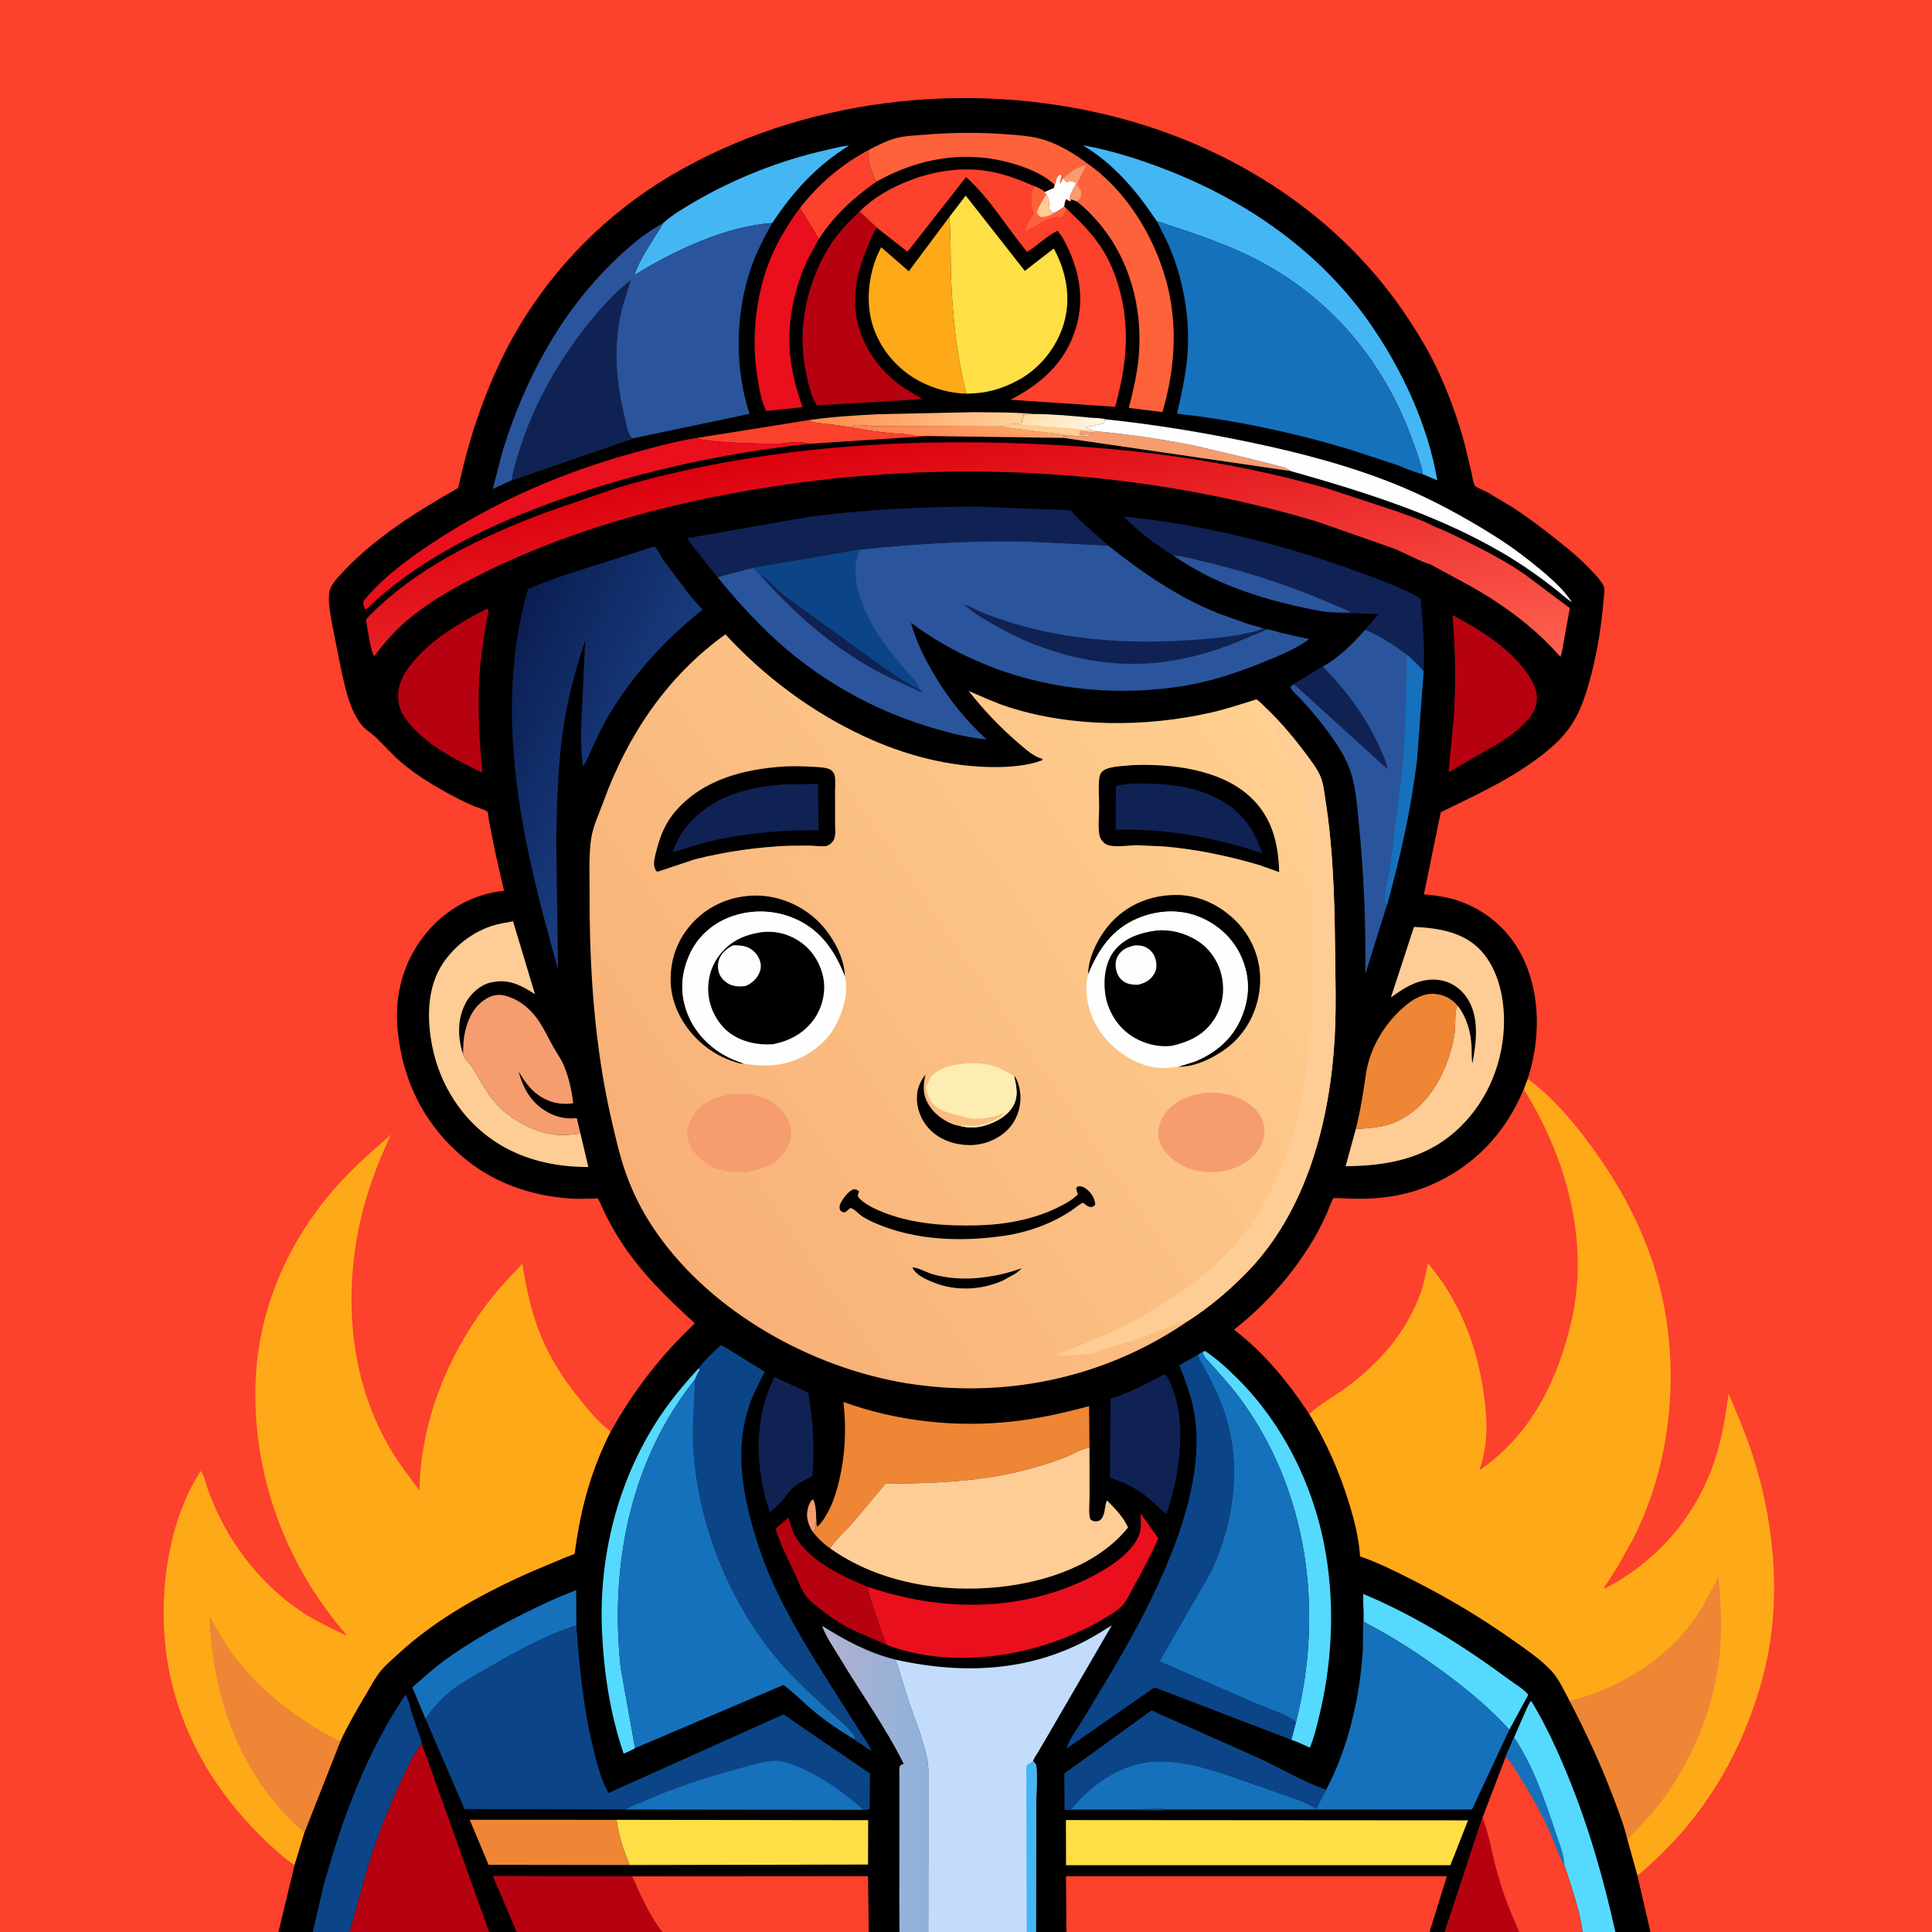 <svg version="1.1" xmlns="http://www.w3.org/2000/svg" style="display: block;" viewBox="0 0 2048 2048" width="1024" height="1024">
<rect x="0" y="0" width="2048" height="2048" fill="#333333" stroke="none"/>
<defs>
	<linearGradient id="Gradient1" gradientUnits="userSpaceOnUse" x1="1105.44" y1="423.979" x2="1139.94" y2="465.834">
		<stop class="stop0" offset="0" stop-opacity="1" stop-color="rgb(255,221,168)"/>
		<stop class="stop1" offset="1" stop-opacity="1" stop-color="rgb(255,245,224)"/>
	</linearGradient>
	<linearGradient id="Gradient2" gradientUnits="userSpaceOnUse" x1="1023.77" y1="480.249" x2="1035.23" y2="436.751">
		<stop class="stop0" offset="0" stop-opacity="1" stop-color="rgb(255,132,80)"/>
		<stop class="stop1" offset="1" stop-opacity="1" stop-color="rgb(255,167,106)"/>
	</linearGradient>
	<linearGradient id="Gradient3" gradientUnits="userSpaceOnUse" x1="873.372" y1="418.884" x2="1078.63" y2="467.116">
		<stop class="stop0" offset="0" stop-opacity="1" stop-color="rgb(255,140,77)"/>
		<stop class="stop1" offset="1" stop-opacity="1" stop-color="rgb(255,211,155)"/>
	</linearGradient>
	<linearGradient id="Gradient4" gradientUnits="userSpaceOnUse" x1="877.318" y1="1888.43" x2="982.112" y2="1887.56">
		<stop class="stop0" offset="0" stop-opacity="1" stop-color="rgb(176,177,209)"/>
		<stop class="stop1" offset="1" stop-opacity="1" stop-color="rgb(142,178,218)"/>
	</linearGradient>
	<linearGradient id="Gradient5" gradientUnits="userSpaceOnUse" x1="509.884" y1="738.642" x2="678.608" y2="814.382">
		<stop class="stop0" offset="0" stop-opacity="1" stop-color="rgb(11,30,83)"/>
		<stop class="stop1" offset="1" stop-opacity="1" stop-color="rgb(25,61,128)"/>
	</linearGradient>
	<linearGradient id="Gradient6" gradientUnits="userSpaceOnUse" x1="984.502" y1="446.35" x2="1057.51" y2="813.435">
		<stop class="stop0" offset="0" stop-opacity="1" stop-color="rgb(219,0,14)"/>
		<stop class="stop1" offset="1" stop-opacity="1" stop-color="rgb(255,97,80)"/>
	</linearGradient>
	<linearGradient id="Gradient7" gradientUnits="userSpaceOnUse" x1="673.182" y1="1270.89" x2="1367.56" y2="790.863">
		<stop class="stop0" offset="0" stop-opacity="1" stop-color="rgb(248,176,119)"/>
		<stop class="stop1" offset="1" stop-opacity="1" stop-color="rgb(255,208,144)"/>
	</linearGradient>
</defs>
<path transform="translate(0,0)" fill="rgb(252,65,44)" d="M 295.169 2048 L -0 2048 L 0 -0 L 2048 0 L 2048 2048 L 1749.54 2048 L 1712.37 2048 L 1677.6 2048 L 1610.57 2048 L 1531.63 2048 L 1515.42 2048 L 1130.46 2048 L 1098.11 2048 L 1088.33 2048 L 983.991 2048 L 953.5 2048 L 920.921 2048 L 701.864 2048 L 547.663 2048 L 518.479 2048 L 370.61 2048 L 331.527 2048 L 295.169 2048 z"/>
<path transform="translate(0,0)" fill="rgb(254,169,24)" d="M 312.227 1977.21 C 295.271 1965.15 280.646 1951.16 266.404 1936.08 C 223.713 1890.89 193.438 1837.05 180.316 1776.09 C 165.502 1707.26 174.011 1619.25 212.779 1559.2 C 216.261 1563.28 218.174 1572.74 220.026 1578 C 238.776 1631.26 274.726 1679.38 322.319 1710.17 C 336.571 1719.39 352.239 1726.5 367.524 1733.79 C 364.284 1728.87 359.756 1724.42 356.122 1719.72 C 347.713 1708.84 339.462 1697.61 332.052 1686.02 C 289.161 1618.96 267.022 1539.43 271.179 1459.83 C 275.29 1381.1 309.511 1308.1 362.861 1250.8 C 378.996 1233.47 396.929 1218.42 414.469 1202.59 C 396.632 1240.57 383.205 1278.88 376.964 1320.53 C 365.922 1394.2 375.167 1469.52 412.983 1534.56 C 422.311 1550.61 433.603 1565.06 444.625 1579.93 C 445.883 1508.02 473.651 1438.38 516.829 1381.36 C 528.061 1366.53 540.848 1353.18 553.69 1339.76 C 557.96 1366.2 563.374 1392.17 573.735 1417 C 583.999 1441.6 598.993 1464.19 615.758 1484.8 C 624.882 1496.02 634.677 1507.97 646.278 1516.71 L 647.398 1517.54 C 626.766 1558.2 615.934 1598.07 609.75 1642.98 C 609.711 1643.27 609.338 1646.75 609.216 1646.87 C 607.945 1648.17 601.885 1649.96 599.986 1650.76 L 565.499 1665.22 C 514.125 1687.66 463.034 1715.4 421.698 1753.69 C 415.779 1759.18 409.162 1764.61 404.019 1770.83 C 397.846 1778.29 392.872 1787.9 387.905 1796.26 C 378.284 1812.47 368.664 1828.88 360.794 1846.02 L 322.653 1942.82 L 312.227 1977.21 z"/>
<path transform="translate(0,0)" fill="rgb(238,134,53)" d="M 322.653 1942.82 L 315.309 1936.07 C 252.613 1878.05 225.146 1796.69 221.922 1713.2 C 230.782 1728.86 239.717 1744.53 250.808 1758.76 C 279.304 1795.3 319.519 1825.52 360.794 1846.02 L 322.653 1942.82 z"/>
<path transform="translate(0,0)" fill="rgb(254,169,24)" d="M 1619.37 1143.7 C 1642.17 1159.95 1662.84 1183.51 1679.77 1205.66 C 1722.21 1261.17 1753.57 1322.45 1765.29 1391.9 C 1778.96 1472.89 1768.07 1558.89 1730.65 1632.27 L 1714.5 1661.15 L 1704.54 1676.68 C 1703.06 1678.96 1700.84 1681.52 1700.27 1684.19 C 1755.93 1656.29 1797.8 1607.55 1817.54 1548.4 C 1825.45 1524.71 1828.95 1501.97 1832.37 1477.37 C 1841.48 1498.81 1850.5 1519.88 1857.7 1542.1 C 1879.08 1608.02 1887.05 1680.8 1874.96 1749.32 C 1869.91 1777.95 1861.03 1805.69 1850.12 1832.6 C 1830.27 1881.57 1799.61 1927.71 1761.74 1964.55 C 1753.36 1972.7 1744.97 1981 1735.7 1988.14 L 1725.26 1950.56 C 1721.47 1934.55 1715.3 1918.73 1709.45 1903.36 C 1696.22 1868.64 1680.87 1835.91 1663.78 1802.98 C 1658.06 1792.55 1652.45 1779.57 1644.24 1770.9 C 1632.96 1758.97 1618.79 1749.37 1605.44 1739.87 C 1570.92 1715.33 1534.96 1693.93 1497.18 1674.81 C 1479.09 1665.65 1460.86 1656.47 1441.64 1649.88 C 1440.58 1630.89 1435.6 1611.64 1430.04 1593.5 C 1419.76 1559.96 1406 1528.98 1387.89 1498.94 C 1365.41 1464.89 1340.55 1434.48 1308.14 1409.46 C 1342.45 1382.46 1371.44 1349.67 1393.5 1311.93 C 1398.52 1303.35 1402.83 1294.39 1406.94 1285.34 C 1408.34 1282.25 1411.64 1271.99 1413.8 1270.06 C 1414.09 1269.8 1435.48 1270.71 1437.58 1270.74 C 1464.05 1271.16 1490.67 1267.23 1515.13 1256.9 C 1561.88 1237.16 1596 1201.44 1615.21 1154.64 L 1619.37 1143.7 z"/>
<path transform="translate(0,0)" fill="rgb(238,134,53)" d="M 1663.78 1802.98 C 1720.69 1788.86 1774.23 1754.16 1804.73 1703.41 L 1821.72 1671.29 C 1824 1696.35 1825.49 1721.7 1823.59 1746.86 C 1818.87 1809.36 1791.75 1873.53 1751.68 1921.59 C 1743.4 1931.52 1732.95 1940.29 1725.26 1950.56 C 1721.47 1934.55 1715.3 1918.73 1709.45 1903.36 C 1696.22 1868.64 1680.87 1835.91 1663.78 1802.98 z"/>
<path transform="translate(0,0)" fill="rgb(252,65,44)" d="M 1387.89 1498.94 C 1365.41 1464.89 1340.55 1434.48 1308.14 1409.46 C 1342.45 1382.46 1371.44 1349.67 1393.5 1311.93 C 1398.52 1303.35 1402.83 1294.39 1406.94 1285.34 C 1408.34 1282.25 1411.64 1271.99 1413.8 1270.06 C 1414.09 1269.8 1435.48 1270.71 1437.58 1270.74 C 1464.05 1271.16 1490.67 1267.23 1515.13 1256.9 C 1561.88 1237.16 1596 1201.44 1615.21 1154.64 C 1660.26 1226.55 1685.16 1315.6 1665.87 1400.03 C 1651.45 1463.1 1622.89 1521.06 1568.25 1558.52 C 1570.97 1549.95 1573.04 1541.8 1574.36 1532.88 C 1576.81 1516.36 1575.48 1498.35 1573.41 1481.86 C 1567.4 1433.83 1551.1 1387.58 1521.5 1348.8 L 1513.69 1339.01 C 1511.54 1349.44 1509.65 1359.91 1506.1 1369.98 C 1491.65 1411.05 1462.95 1444.1 1428.4 1469.83 C 1415.32 1479.56 1399.69 1487.93 1387.89 1498.94 z"/>
<path transform="translate(0,0)" fill="rgb(0,0,0)" d="M 647.398 1517.54 C 672.09 1473.54 699.867 1437.6 736.62 1402.78 C 706.853 1375.7 678.775 1348.45 657.02 1314.24 C 650.479 1303.96 644.612 1293.28 639.357 1282.29 C 638.535 1280.56 634.736 1271.09 633.587 1270.4 C 632.665 1269.85 631.441 1270.46 630.368 1270.49 L 611.664 1270.81 C 569.458 1269.44 527.202 1256.22 494.134 1229.34 C 450.569 1193.94 426.7 1146.79 421.429 1091.1 C 417.921 1054.05 428.01 1017.97 451.798 989.138 C 472.619 963.902 501.718 947.597 534.266 944.287 L 524.501 901.377 L 518.326 869.796 C 518.018 868.107 517.479 861.401 516.615 860.25 C 515.673 858.997 505.434 855.798 503.35 854.921 C 493.155 850.63 483.189 845.487 473.485 840.18 C 454.827 829.977 435.737 817.888 420.083 803.471 L 398.417 781.582 C 393.202 776.692 386.65 773.069 382.349 767.3 C 370.901 751.948 366.634 731.766 362.373 713.472 L 352.036 661.802 C 350.412 651.376 347.109 636.79 349.376 626.5 C 351.003 619.113 358.982 611.153 363.983 605.834 C 398.301 569.33 442.404 541.936 485.62 517.292 L 491.583 492.148 C 504.19 442.417 523.336 391.648 549.573 347.313 C 588.465 281.592 644.533 225.574 710.209 186.634 C 849.49 104.055 1025.41 83.82 1181.61 123.769 C 1307.69 156.015 1422.02 229.32 1493.74 339.246 C 1505.74 357.623 1517.07 376.668 1526.07 396.708 C 1536.85 420.712 1545.97 445.888 1552.74 471.319 L 1560.09 501.913 C 1560.92 505.506 1561.52 511.147 1563.09 514.433 C 1564.1 516.558 1574.64 520.786 1577 522.053 L 1602.71 537.374 C 1618.45 547.451 1633.5 558.892 1648.14 570.487 C 1661.17 580.797 1673.97 591.136 1685.4 603.235 C 1690.34 608.469 1696.4 614.388 1699.81 620.762 C 1701.58 624.059 1700.17 631.356 1699.88 635.097 C 1697.3 668.756 1690.87 705.749 1680.11 737.781 C 1676 750.023 1670.68 761.856 1663.03 772.326 C 1652.68 786.502 1638.36 798.051 1624.12 808.125 C 1593.29 829.931 1560.82 844.459 1527.27 860.979 L 1509.38 948.076 C 1521.3 949.166 1532.43 950.523 1543.88 954.191 C 1574.11 963.877 1598.92 984.842 1613.26 1013.14 C 1633.45 1053 1633.11 1101.9 1619.37 1143.7 L 1615.21 1154.64 C 1596 1201.44 1561.88 1237.16 1515.13 1256.9 C 1490.67 1267.23 1464.05 1271.16 1437.58 1270.74 C 1435.48 1270.71 1414.09 1269.8 1413.8 1270.06 C 1411.64 1271.99 1408.34 1282.25 1406.94 1285.34 C 1402.83 1294.39 1398.52 1303.35 1393.5 1311.93 C 1371.44 1349.67 1342.45 1382.46 1308.14 1409.46 C 1340.55 1434.48 1365.41 1464.89 1387.89 1498.94 C 1406 1528.98 1419.76 1559.96 1430.04 1593.5 C 1435.6 1611.64 1440.58 1630.89 1441.64 1649.88 C 1460.86 1656.47 1479.09 1665.65 1497.18 1674.81 C 1534.96 1693.93 1570.92 1715.33 1605.44 1739.87 C 1618.79 1749.37 1632.96 1758.97 1644.24 1770.9 C 1652.45 1779.57 1658.06 1792.55 1663.78 1802.98 C 1680.87 1835.91 1696.22 1868.64 1709.45 1903.36 C 1715.3 1918.73 1721.47 1934.55 1725.26 1950.56 L 1735.7 1988.14 L 1749.54 2048 L 1712.37 2048 L 1677.6 2048 L 1610.57 2048 L 1531.63 2048 L 1515.42 2048 L 1130.46 2048 L 1098.11 2048 L 1088.33 2048 L 983.991 2048 L 953.5 2048 L 920.921 2048 L 701.864 2048 L 547.663 2048 L 518.479 2048 L 370.61 2048 L 331.527 2048 L 295.169 2048 L 312.227 1977.21 L 322.653 1942.82 L 360.794 1846.02 C 368.664 1828.88 378.284 1812.47 387.905 1796.26 C 392.872 1787.9 397.846 1778.29 404.019 1770.83 C 409.162 1764.61 415.779 1759.18 421.698 1753.69 C 463.034 1715.4 514.125 1687.66 565.499 1665.22 L 599.986 1650.76 C 601.885 1649.96 607.945 1648.17 609.216 1646.87 C 609.338 1646.75 609.711 1643.27 609.75 1642.98 C 615.934 1598.07 626.766 1558.2 647.398 1517.54 z"/>
<path transform="translate(0,0)" fill="rgb(245,157,111)" d="M 861.597 1623.98 C 856.871 1616.31 854.056 1608.43 856.268 1599.44 C 857.157 1595.83 858.613 1591.24 861.892 1589.25 C 864.633 1594.41 865.08 1602.17 865.173 1607.92 L 864.696 1620.3 L 861.597 1623.98 z"/>
<path transform="translate(0,0)" fill="url(#Gradient1)" d="M 1095.21 438.861 C 1115.41 438.827 1135.81 440.821 1155.9 442.757 C 1160.34 443.184 1167.73 442.954 1171.73 444.466 C 1170.59 447.063 1170.65 448.168 1167.87 449.214 C 1162.16 451.359 1155.87 451.084 1150 453.466 L 1151.53 453.583 C 1153.95 453.925 1155.07 454.752 1157.07 456.041 L 1162.45 457.155 C 1160.51 457.735 1158.87 458.628 1156.9 458.129 C 1152.84 457.094 1148.5 458.056 1144.56 456.526 L 1144.7 457.602 C 1144.84 458.878 1144.74 459.762 1144.5 461 C 1147 460.9 1149.85 461.291 1152 460 L 1154.5 461 L 1156 460 L 1157.49 460.5 C 1149.59 464.564 1134.72 460.666 1125.66 460.837 L 1125.42 460.343 L 1058.48 452.093 C 1061.43 451.641 1065.21 452.287 1068 451.51 C 1069.24 451.164 1070.27 450.238 1071.5 449.86 C 1074.4 448.973 1079.79 449.691 1082.94 449.738 L 1083.08 448.617 C 1083.35 445.801 1083.82 444.043 1085.02 441.456 L 1085.41 440.633 L 1084.17 439.633 L 1095.21 438.861 z"/>
<path transform="translate(0,0)" fill="rgb(254,204,149)" d="M 1082.94 449.738 L 1157.07 456.041 L 1162.45 457.155 C 1160.51 457.735 1158.87 458.628 1156.9 458.129 C 1152.84 457.094 1148.5 458.056 1144.56 456.526 L 1144.7 457.602 C 1144.84 458.878 1144.74 459.762 1144.5 461 C 1147 460.9 1149.85 461.291 1152 460 L 1154.5 461 L 1156 460 L 1157.49 460.5 C 1149.59 464.564 1134.72 460.666 1125.66 460.837 L 1125.42 460.343 L 1058.48 452.093 C 1061.43 451.641 1065.21 452.287 1068 451.51 C 1069.24 451.164 1070.27 450.238 1071.5 449.86 C 1074.4 448.973 1079.79 449.691 1082.94 449.738 z"/>
<path transform="translate(0,0)" fill="rgb(245,157,111)" d="M 1125.66 460.837 C 1134.72 460.666 1149.59 464.564 1157.49 460.5 L 1156 460 L 1154.5 461 L 1152 460 C 1149.85 461.291 1147 460.9 1144.5 461 C 1144.74 459.762 1144.84 458.878 1144.7 457.602 L 1144.56 456.526 C 1148.5 458.056 1152.84 457.094 1156.9 458.129 C 1158.87 458.628 1160.51 457.735 1162.45 457.155 C 1196.62 460.461 1231.78 465.445 1265.44 472.214 L 1322.25 485.601 L 1350.63 492.702 C 1356.44 494.232 1363.53 495.278 1368.16 499.339 L 1127.32 464.208 C 1128.26 461.719 1129.49 463.608 1131.75 462.25 C 1129.97 462.588 1129.06 462.321 1127.44 461.624 L 1125.66 460.837 z"/>
<path transform="translate(0,0)" fill="url(#Gradient2)" d="M 901.542 452.997 C 903.398 451.626 905.284 450.648 907.637 450.513 C 913.008 450.203 918.239 451.2 923.557 451.59 C 931.416 452.166 939.538 451.844 947.422 451.894 L 1058.48 452.093 L 1125.42 460.343 L 1125.66 460.837 L 1127.44 461.624 C 1129.06 462.321 1129.97 462.588 1131.75 462.25 C 1129.49 463.608 1128.26 461.719 1127.32 464.208 L 984.142 462.216 C 979.322 461.665 973.106 462.831 968.5 461.684 C 961.005 459.817 953.061 460.042 945.21 459.246 C 930.442 457.75 916.108 455.881 901.542 452.997 z"/>
<path transform="translate(0,0)" fill="url(#Gradient3)" d="M 857.112 445.375 C 881.619 441.739 906.41 440.326 931.132 439.08 L 1031.97 436.952 C 1052.91 437.191 1074.38 436.85 1095.21 438.861 L 1084.17 439.633 L 1085.41 440.633 L 1085.02 441.456 C 1083.82 444.043 1083.35 445.801 1083.08 448.617 L 1082.94 449.738 C 1079.79 449.691 1074.4 448.973 1071.5 449.86 C 1070.27 450.238 1069.24 451.164 1068 451.51 C 1065.21 452.287 1061.43 451.641 1058.48 452.093 L 947.422 451.894 C 939.538 451.844 931.416 452.166 923.557 451.59 C 918.239 451.2 913.008 450.203 907.637 450.513 C 905.284 450.648 903.398 451.626 901.542 452.997 C 891.551 450.908 881.12 450.167 871 448.783 C 866.295 448.139 861.175 448.007 857.112 445.375 z"/>
<path transform="translate(0,0)" fill="rgb(252,65,44)" d="M 738.719 464.23 L 857.112 445.375 C 861.175 448.007 866.295 448.139 871 448.783 C 881.12 450.167 891.551 450.908 901.542 452.997 C 916.108 455.881 930.442 457.75 945.21 459.246 C 953.061 460.042 961.005 459.817 968.5 461.684 C 973.106 462.831 979.322 461.665 984.142 462.216 L 857.969 470.443 L 854.061 469.661 C 844.919 466.946 834.026 470.106 824.5 470.301 C 811.465 470.567 746.186 469.256 738.719 464.23 z"/>
<path transform="translate(0,0)" fill="rgb(252,65,44)" d="M 847.864 220.616 C 868.483 194.308 891.284 174.975 920.558 159.058 C 919.211 166.931 923.949 185.075 928.658 191.651 L 929.319 192.425 C 905.989 208.467 883.615 228.968 868.253 253.037 C 865.312 250.038 863.458 245.771 861.299 242.166 L 847.864 220.616 z"/>
<path transform="translate(0,0)" fill="rgb(182,2,16)" d="M 940.213 1743.73 L 901.738 1726.84 C 889.333 1720.27 877.861 1712.56 867.033 1703.63 C 863.015 1700.32 858.297 1696.85 855.005 1692.8 C 850.092 1686.75 846.563 1676.81 843.272 1669.74 C 835.825 1653.76 827.285 1637.45 822.061 1620.6 L 835.707 1608.65 L 840.248 1623 C 852.617 1652.05 892.342 1671.21 920.057 1682.14 C 920.98 1691.03 924.45 1699.72 927.228 1708.18 C 931.139 1720.1 934.974 1732.33 940.213 1743.73 z"/>
<path transform="translate(0,0)" fill="rgb(86,217,254)" d="M 740.612 1450.32 L 741.783 1452.03 C 740.105 1455.27 738.129 1458.56 736.924 1462 C 667.82 1547.98 646.288 1660.1 657.979 1768.04 L 673.206 1853.06 C 669.595 1855.42 665.032 1857.1 661.115 1858.98 C 646.925 1817.62 640.193 1773.58 638.171 1730 C 634.51 1651.08 654.34 1570.87 697.601 1504.45 C 710.311 1484.94 724.958 1467.52 740.612 1450.32 z"/>
<path transform="translate(0,0)" fill="rgb(16,34,84)" d="M 820.878 1459.59 L 856.84 1476.32 C 860.977 1502.63 863.604 1528 861.831 1554.67 C 861.69 1556.78 861.82 1563.03 860.927 1564.77 C 860.475 1565.65 852.018 1569.45 850.594 1570.24 C 842.973 1574.44 837.421 1579.21 832.662 1586.53 L 832.021 1587.53 C 827.248 1593.58 821.933 1598.12 816.044 1603.04 C 800.285 1555.17 798.57 1505.63 820.878 1459.59 z"/>
<path transform="translate(0,0)" fill="rgb(22,113,188)" d="M 451.114 1822.14 L 437.09 1788.64 C 448.238 1778.77 459.383 1768.81 471.392 1759.98 C 497.11 1741.07 525.274 1725.5 553.77 1711.21 C 572.545 1701.79 591.036 1692.99 610.756 1685.66 L 611.039 1723.02 C 578.391 1733.25 548.079 1750.36 518.534 1767.3 C 503.353 1776.01 486.827 1784.95 473.49 1796.36 C 464.697 1803.89 457.786 1812.77 451.114 1822.14 z"/>
<path transform="translate(0,0)" fill="rgb(86,217,254)" d="M 1445.19 1703.47 L 1445.05 1689.64 C 1500.66 1712.85 1552.4 1745.36 1600.61 1781.17 C 1605.58 1784.87 1617.13 1791.67 1619.99 1796.7 L 1599.92 1833.56 C 1579.23 1810.77 1557.1 1792.39 1532.45 1774.06 C 1504.91 1753.58 1476.62 1735.33 1446.1 1719.52 L 1445.33 1704.56 L 1445.19 1703.47 z"/>
<path transform="translate(0,0)" fill="rgb(238,134,53)" d="M 667.568 1977.01 L 517.943 1976.81 L 497.906 1929.02 L 653.565 1929.1 C 655.857 1945.93 660.979 1961.4 667.568 1977.01 z"/>
<path transform="translate(0,0)" fill="rgb(234,15,28)" d="M 868.253 253.037 L 856.33 274.742 C 842.244 304.409 834.411 341.207 837.324 374.033 C 839.098 394.018 844.07 412.782 850.764 431.604 L 812.381 435.588 C 806.564 425.38 804.074 407.686 802.297 396.026 C 796.383 357.218 801.586 310.979 816.48 274.714 C 824.496 255.193 835.421 237.56 847.864 220.616 L 861.299 242.166 C 863.458 245.771 865.312 250.038 868.253 253.037 z"/>
<path transform="translate(0,0)" fill="rgb(254,254,254)" d="M 1171.73 444.466 C 1222.65 449.747 1274.05 458.161 1324.15 468.614 C 1378.62 479.979 1434.53 494.554 1485.98 516.123 C 1519.36 530.118 1551.7 547.777 1582.37 566.922 C 1599.6 577.68 1615.6 589.421 1631.24 602.358 C 1641.57 610.906 1652.62 620.501 1661 631 L 1666.38 638.41 C 1659.53 634.127 1653.82 628.42 1647.44 623.497 C 1633.2 612.5 1618.43 601.808 1603.11 592.353 C 1530.64 547.633 1449.46 522.378 1368.16 499.339 C 1363.53 495.278 1356.44 494.232 1350.63 492.702 L 1322.25 485.601 L 1265.44 472.214 C 1231.78 465.445 1196.62 460.461 1162.45 457.155 L 1157.07 456.041 C 1155.07 454.752 1153.95 453.925 1151.53 453.583 L 1150 453.466 C 1155.87 451.084 1162.16 451.359 1167.87 449.214 C 1170.65 448.168 1170.59 447.063 1171.73 444.466 z"/>
<path transform="translate(0,0)" fill="rgb(16,34,84)" d="M 1232.67 1457.5 L 1235.78 1457.2 L 1237.93 1460.5 C 1260.09 1502.65 1250.96 1561.75 1236.57 1605.14 L 1215.43 1586.42 C 1203.23 1576.78 1191.41 1571.29 1176.65 1566.49 L 1177.03 1482.62 C 1196.59 1476.6 1214.78 1467.26 1232.67 1457.5 z"/>
<path transform="translate(0,0)" fill="rgb(69,182,244)" d="M 703.031 236.514 C 712.126 228.054 723.461 221.48 734.131 215.148 C 776.868 189.782 826.894 170.015 875.316 159.17 C 883.271 157.388 892.025 154.824 900.121 154.31 C 865.727 175.531 840.83 202.883 818.63 236.399 C 768.528 239.982 714.762 265.535 672.445 291.66 C 678.912 272.472 692.889 253.906 703.031 236.514 z"/>
<path transform="translate(0,0)" fill="rgb(86,217,254)" d="M 1274.83 1432.93 L 1277.49 1432.12 C 1290.47 1440.87 1301.8 1451.35 1312.82 1462.39 C 1359.66 1509.31 1391 1572.45 1403.68 1637.24 C 1414.85 1694.28 1412.98 1756.26 1399.89 1812.8 C 1396.81 1826.09 1393.7 1839.96 1388.52 1852.6 C 1382.14 1849.81 1375.48 1846.27 1368.85 1844.24 L 1373.74 1825.81 C 1403.81 1707.54 1386.67 1577.91 1312.11 1479.18 C 1303.81 1468.19 1294.32 1458.05 1285.28 1447.67 C 1281.69 1443.54 1275.47 1438.41 1274.83 1432.93 z"/>
<path transform="translate(0,0)" fill="rgb(234,15,28)" d="M 857.969 470.443 C 763.54 480.66 670.268 501.159 581.089 534.075 C 512.048 559.558 441.916 594.133 388.5 645.686 L 386.834 645.5 C 385.478 642.528 385.162 640.769 385.084 637.5 C 404.33 613.433 431.616 593.224 457.187 576.271 C 524.01 531.968 595.669 500.831 672.917 479.658 C 694.539 473.732 716.564 467.709 738.719 464.23 C 746.186 469.256 811.465 470.567 824.5 470.301 C 834.026 470.106 844.919 466.946 854.061 469.661 L 857.969 470.443 z"/>
<path transform="translate(0,0)" fill="rgb(182,2,16)" d="M 547.663 2048 L 522.46 1988.64 L 669.712 1988.96 C 673.393 1995.42 675.915 2002.46 679.131 2009.16 C 685.525 2022.48 692.842 2036.26 701.864 2048 L 547.663 2048 z"/>
<path transform="translate(0,0)" fill="rgb(182,2,16)" d="M 1539.67 651.97 C 1567.92 666.893 1599.5 686.25 1618.15 712.643 C 1625.15 722.553 1631.16 733.612 1628.57 746.156 C 1625.06 763.126 1605.24 776.782 1591.94 785.938 L 1535.53 818.719 L 1541.04 760.678 C 1543.49 724.258 1542.79 688.303 1539.67 651.97 z"/>
<path transform="translate(0,0)" fill="rgb(86,217,254)" d="M 1605.07 1841.48 L 1617.93 1812.26 C 1619.37 1809.25 1620.71 1805.35 1623.09 1802.99 C 1637.96 1827.22 1650.32 1854.16 1661.15 1880.4 C 1683.59 1934.75 1699.67 1990.68 1712.37 2048 L 1677.6 2048 C 1674.43 2024.38 1665.6 2000.01 1658.35 1977.27 C 1652.23 1966.99 1648.27 1954.36 1643.44 1943.38 C 1634.35 1922.73 1623.37 1903.02 1611.38 1883.93 C 1606.63 1876.39 1602.38 1868.72 1596.12 1862.27 L 1605.07 1841.48 z"/>
<path transform="translate(0,0)" fill="rgb(22,113,188)" d="M 1605.07 1841.48 C 1625.4 1871.83 1637.57 1907.59 1649.01 1942 C 1652.67 1953 1658 1965.65 1658.35 1977.27 C 1652.23 1966.99 1648.27 1954.36 1643.44 1943.38 C 1634.35 1922.73 1623.37 1903.02 1611.38 1883.93 C 1606.63 1876.39 1602.38 1868.72 1596.12 1862.27 L 1605.07 1841.48 z"/>
<path transform="translate(0,0)" fill="rgb(238,134,53)" d="M 1437.22 1196.84 C 1440.98 1182.22 1443.54 1167.37 1445.91 1152.47 C 1447.25 1144.01 1448.08 1135.15 1450.34 1126.88 C 1456.68 1103.72 1470.16 1083.29 1488.03 1067.5 C 1496.74 1059.8 1508.55 1052.54 1520.63 1053.53 C 1530.77 1054.35 1538.58 1058.45 1545.2 1066.08 L 1544.58 1067.14 C 1541.65 1073.86 1543.31 1086.23 1542.13 1094.12 C 1536.47 1131.76 1516.92 1171.73 1481.03 1188.67 C 1467.34 1195.13 1452.07 1195.82 1437.22 1196.84 z"/>
<path transform="translate(0,0)" fill="rgb(11,69,136)" d="M 331.527 2048 L 342.884 1999.53 C 362.179 1929.13 388.706 1857.26 429.909 1796.39 C 433.516 1801.89 435.013 1811.16 437.025 1817.5 L 446.426 1844.62 L 447.258 1848.68 C 438.785 1858 433.574 1870.72 428.106 1881.96 C 412.443 1914.16 399.32 1947.71 389.008 1982 L 370.61 2048 L 331.527 2048 z"/>
<path transform="translate(0,0)" fill="rgb(182,2,16)" d="M 515.655 645.5 L 517.764 645.688 C 517.79 651.369 515.617 658.031 514.662 663.715 L 509.5 701.311 C 505.504 740.272 507.645 779.746 511.254 818.646 L 510.417 818.808 C 492.437 809.752 474.971 801.262 458.498 789.54 C 446.711 780.449 434.181 769.965 426.733 756.851 C 421.339 747.354 420.711 735.443 423.957 725.125 C 426.92 715.708 432.805 707.481 439.178 700.089 C 459.662 676.329 488.027 659.657 515.655 645.5 z"/>
<path transform="translate(0,0)" fill="rgb(11,69,136)" d="M 1240.51 1918.16 C 1228.24 1919.67 1214.61 1918.71 1202.21 1918.76 L 1128.4 1918.64 L 1128.24 1879.99 L 1220.74 1813.01 C 1224.22 1814.19 1227.32 1816.29 1230.66 1817.81 L 1250.93 1826.54 L 1336.48 1864.56 C 1359.29 1875.61 1381.82 1888.68 1405.71 1897.27 L 1395.32 1917.37 L 1393.72 1916.36 C 1381.54 1908.97 1365.11 1904.44 1351.76 1899.42 L 1297.45 1880.48 C 1268.08 1871.12 1234.99 1862.13 1204.37 1870.43 C 1177.03 1877.84 1153.98 1895.97 1135.78 1917.14 L 1135.62 1917.91 L 1205.78 1917.82 C 1217.06 1917.81 1229.34 1916.81 1240.51 1918.16 z"/>
<path transform="translate(0,0)" fill="rgb(245,157,111)" d="M 490.923 1117.56 C 490.983 1109.81 491.055 1102.58 492.744 1095 L 493.154 1093.1 C 496.232 1079.33 502.633 1066.61 515 1058.93 C 521.231 1055.05 527.989 1053.52 535.234 1055.39 C 553.797 1060.18 567.093 1074.07 576.119 1090.36 L 586.547 1109.84 C 590.261 1116.3 594.736 1122.53 597.678 1129.4 C 602.731 1141.21 606.347 1156.77 607.566 1169.55 C 593.127 1171.54 580.289 1168.28 568.563 1159.22 C 560.286 1152.83 555.206 1144.44 549.642 1135.79 C 554.869 1154.36 563.197 1169.33 580.5 1178.95 C 590.147 1184.32 600.422 1186.49 611.416 1185.27 L 615.31 1201.58 C 605.497 1202.88 594.6 1203.96 584.793 1202.3 C 559.547 1198.01 533.547 1182.06 518.814 1160.92 C 512.116 1151.32 506.933 1141.37 500.781 1131.5 C 498.529 1127.89 491.233 1121.47 490.923 1117.56 z"/>
<path transform="translate(0,0)" fill="url(#Gradient4)" d="M 953.5 2048 L 953.28 2017 L 953.428 1914.77 L 953.417 1885.67 C 953.422 1881.62 952.823 1876.3 953.807 1872.4 C 954.317 1870.38 956.095 1871.28 957.862 1869.5 C 938.937 1831.33 913.215 1795.78 891.332 1759.22 C 884.701 1748.13 875.69 1735.48 871.394 1723.4 C 896.406 1739.08 920.321 1752.01 949.162 1759.27 C 954.385 1772.76 957.771 1786.99 962.346 1800.72 C 969.529 1822.29 979.424 1844.81 983.304 1867.18 C 984.544 1874.33 984.043 1882.15 984.073 1889.41 L 984.121 1924.43 L 983.991 2048 L 953.5 2048 z"/>
<path transform="translate(0,0)" fill="rgb(254,169,24)" d="M 1024.51 417.317 C 1006.91 416.828 990.041 412.159 974.5 403.935 C 951.044 391.523 932.446 369.468 924.804 343.977 C 916.937 317.739 921.232 286.185 934.065 262.095 L 963.361 287.541 L 1006.4 229.899 C 1008.19 252.467 1007.39 274.942 1008.32 297.508 C 1009.96 337.386 1014.52 378.663 1024.51 417.317 z"/>
<path transform="translate(0,0)" fill="rgb(182,2,16)" d="M 881.469 257.586 C 889.869 245.302 900.465 234.427 911.19 224.186 L 929.206 241.042 L 929.193 241.141 C 920.617 257.213 912.945 276.737 908.894 294.48 C 905.667 311.803 905.154 327.875 909.832 345.031 C 916.465 369.356 931.449 390.812 951.332 406.152 C 959.84 412.716 968.807 417.646 978.057 422.995 L 866.141 429.794 C 859.339 420.717 856.138 402.945 853.877 391.907 C 844.609 346.671 856.243 295.875 881.469 257.586 z"/>
<path transform="translate(0,0)" fill="rgb(254,223,69)" d="M 653.565 1929.1 L 920.294 1929.46 L 920.157 1976.51 L 667.568 1977.01 C 660.979 1961.4 655.857 1945.93 653.565 1929.1 z"/>
<path transform="translate(0,0)" fill="rgb(254,204,149)" d="M 615.31 1201.58 L 623.673 1237.05 C 588.34 1237.22 553.469 1229.42 523.818 1209.49 C 489.217 1186.22 466.052 1149.37 458.081 1108.69 C 452.348 1079.44 452.556 1045.88 470.015 1020.42 C 482.099 1002.8 500.315 988.579 520.613 981.744 C 528.046 979.241 536.147 978.05 543.85 976.6 L 567.085 1053.86 C 554.153 1045.56 541.34 1038.28 525.273 1040.63 L 523.5 1040.91 L 519.081 1041.75 C 508.029 1044.92 498.372 1053.85 493.225 1063.99 C 484.659 1080.86 485.094 1099.87 490.923 1117.56 C 491.233 1121.47 498.529 1127.89 500.781 1131.5 C 506.933 1141.37 512.116 1151.32 518.814 1160.92 C 533.547 1182.06 559.547 1198.01 584.793 1202.3 C 594.6 1203.96 605.497 1202.88 615.31 1201.58 z"/>
<path transform="translate(0,0)" fill="rgb(252,65,44)" d="M 669.712 1988.96 L 920.129 1988.79 L 920.921 2048 L 701.864 2048 C 692.842 2036.26 685.525 2022.48 679.131 2009.16 C 675.915 2002.46 673.393 1995.42 669.712 1988.96 z"/>
<path transform="translate(0,0)" fill="rgb(69,182,244)" d="M 1226.18 234.386 C 1204.86 202.265 1181.17 174.195 1147.91 153.988 C 1178.65 159.52 1209.2 169.281 1238.23 180.65 C 1323.49 214.034 1400.54 268.034 1453.05 344 C 1486.46 392.331 1513.82 451.043 1523.6 509.188 L 1508.23 502.632 C 1506.83 493.493 1503.33 483.837 1500.31 475.079 C 1494.29 457.611 1487.17 440.49 1478.81 424 C 1443.18 353.71 1387.58 299.831 1315.64 267.191 C 1286.64 254.033 1256.35 244.424 1226.18 234.386 z"/>
<path transform="translate(0,0)" fill="rgb(252,65,44)" d="M 1596.12 1862.27 C 1602.38 1868.72 1606.63 1876.39 1611.38 1883.93 C 1623.37 1903.02 1634.35 1922.73 1643.44 1943.38 C 1648.27 1954.36 1652.23 1966.99 1658.35 1977.27 C 1665.6 2000.01 1674.43 2024.38 1677.6 2048 L 1610.57 2048 L 1531.63 2048 L 1571.54 1926.68 L 1596.12 1862.27 z"/>
<path transform="translate(0,0)" fill="rgb(182,2,16)" d="M 1531.63 2048 L 1571.54 1926.68 C 1578.26 1944.25 1581.44 1963.63 1586.25 1981.83 C 1592.24 2004.49 1600.85 2026.7 1610.57 2048 L 1531.63 2048 z"/>
<path transform="translate(0,0)" fill="rgb(16,34,84)" d="M 1244.05 589.238 C 1224.55 576.782 1207.22 563.986 1190.88 547.48 C 1276.35 556.075 1361.83 577.504 1442.33 607.096 C 1463.75 614.97 1486.1 622.953 1505.93 634.355 C 1508.16 659.578 1510.56 686.392 1509.06 711.703 C 1503.65 705.257 1497.76 699.728 1491.49 694.126 C 1477.98 683.744 1462.89 674.128 1447.12 667.55 L 1461.12 651.066 L 1436.42 649.984 C 1429.22 649.973 1421.66 650.674 1414.58 649.321 L 1413.64 649.122 C 1403.77 648.965 1393.28 646.422 1383.6 644.442 C 1349.89 637.549 1315.73 627.283 1284.59 612.568 C 1270.42 605.871 1257.22 597.682 1244.05 589.238 z"/>
<path transform="translate(0,0)" fill="rgb(42,85,156)" d="M 1244.05 589.238 C 1253.24 588.977 1264.6 592.693 1273.65 594.778 C 1328.32 607.366 1380.98 625.532 1431.91 648.964 L 1413.64 649.122 C 1403.77 648.965 1393.28 646.422 1383.6 644.442 C 1349.89 637.549 1315.73 627.283 1284.59 612.568 C 1270.42 605.871 1257.22 597.682 1244.05 589.238 z"/>
<path transform="translate(0,0)" fill="rgb(234,15,28)" d="M 920.057 1682.14 C 996.064 1708.2 1079.61 1709.26 1152.87 1673.5 C 1172.11 1664.11 1200.42 1647.22 1207.9 1626 C 1210.1 1619.77 1209.18 1610.97 1209.16 1604.33 L 1227.86 1630.75 C 1220.09 1648.77 1210.6 1665.95 1201.09 1683.1 C 1197.55 1689.46 1194 1697.73 1188.83 1702.83 C 1183.88 1707.7 1177.48 1711.4 1171.59 1715 C 1158.02 1723.28 1143.31 1730.33 1128.55 1736.21 C 1070.79 1759.24 999.331 1766.07 940.213 1743.73 C 934.974 1732.33 931.139 1720.1 927.228 1708.18 C 924.45 1699.72 920.98 1691.03 920.057 1682.14 z"/>
<path transform="translate(0,0)" fill="rgb(182,2,16)" d="M 447.258 1848.68 L 518.479 2048 L 370.61 2048 L 389.008 1982 C 399.32 1947.71 412.443 1914.16 428.106 1881.96 C 433.574 1870.72 438.785 1858 447.258 1848.68 z"/>
<path transform="translate(0,0)" fill="rgb(254,204,149)" d="M 1545.2 1066.08 C 1555.03 1078.78 1559.22 1094.11 1559.95 1110 C 1560.21 1115.61 1559.75 1121.73 1560.82 1127.19 C 1565.06 1104.7 1568.52 1077.3 1554.71 1057.23 C 1548.23 1047.8 1538.29 1040.92 1526.88 1039.07 C 1506.47 1035.78 1490.14 1045.82 1474.38 1057.42 L 1498.87 982.581 C 1523.96 983.565 1551.3 987.873 1569.43 1007.2 C 1589.63 1028.74 1595.59 1061.98 1594.1 1090.48 C 1591.92 1132.03 1573.86 1172.03 1542.5 1199.64 C 1509.36 1228.82 1469.16 1235.93 1426.4 1236.23 L 1437.22 1196.84 C 1452.07 1195.82 1467.34 1195.13 1481.03 1188.67 C 1516.92 1171.73 1536.47 1131.76 1542.13 1094.12 C 1543.31 1086.23 1541.65 1073.86 1544.58 1067.14 L 1545.2 1066.08 z"/>
<path transform="translate(0,0)" fill="rgb(16,34,84)" d="M 760.518 611.803 L 738.861 584.507 C 735.755 580.543 730.628 575.128 729.008 570.417 L 857.577 547.891 C 916.357 540.222 977.107 536.917 1036.38 537.063 L 1134.97 540.938 C 1146.56 554.749 1161.74 565.799 1174.7 578.325 L 1087.02 574.011 C 1028.37 572.965 969.829 576.365 911.538 582.681 L 797.186 602.189 L 760.518 611.803 z"/>
<path transform="translate(0,0)" fill="rgb(254,223,69)" d="M 1006.4 229.899 L 1023.71 207.316 L 1086.36 287.188 L 1117.01 263.449 C 1130.39 287.584 1135.6 315.875 1127.79 342.731 C 1120.45 367.975 1102.24 390.773 1079.04 403.179 C 1061.07 412.785 1044.89 417.1 1024.51 417.317 C 1014.52 378.663 1009.96 337.386 1008.32 297.508 C 1007.39 274.942 1008.19 252.467 1006.4 229.899 z"/>
<path transform="translate(0,0)" fill="rgb(254,98,59)" d="M 920.558 159.058 C 930.304 154.096 940.302 148.758 951 146.127 C 960.381 143.82 970.838 143.564 980.457 142.761 C 1009.63 140.326 1038.86 140.161 1068.05 142.41 C 1081.55 143.449 1095.16 144.334 1108.09 148.624 C 1124.19 153.963 1139.58 163.395 1153.07 173.55 C 1199.01 205.819 1231.31 263.479 1240.81 318.158 C 1247.74 357.989 1243.57 398.225 1232.22 436.782 L 1196.6 432.443 C 1200.69 416.245 1204.78 399.334 1206.62 382.717 C 1211.3 340.481 1203.25 296.035 1181.35 259.436 C 1170.99 242.112 1157.18 225.976 1141.38 213.408 L 1135.5 211.262 L 1134.89 213.436 L 1133.08 212.904 L 1130.5 210.883 C 1128.35 213.316 1128.56 215.915 1128.08 219.085 C 1124.55 221.805 1121.23 223.988 1117.19 225.881 C 1116.1 225.287 1114.88 224.896 1113.93 224.098 C 1111.59 222.129 1112.48 216.417 1111.96 213.619 C 1111.45 210.936 1110.51 208.664 1109.31 206.231 L 1107.06 204.502 L 1107.59 203.572 L 1117.24 199.239 L 1118.06 196.073 L 1117.76 195.794 C 1105.59 184.16 1087.41 177.205 1071.37 172.731 C 1022.15 159.003 973.345 167.79 929.319 192.425 L 928.658 191.651 C 923.949 185.075 919.211 166.931 920.558 159.058 z"/>
<path transform="translate(0,0)" fill="rgb(245,157,111)" d="M 1127.07 189.122 C 1132.11 184.886 1138.29 179.382 1144.51 177.232 L 1145.5 176.897 C 1147.88 175.86 1149.07 175.323 1151.72 175.126 C 1148.09 181.702 1143.54 189.017 1141.55 196.275 C 1144.58 200.034 1146.76 201.83 1146.06 207 C 1145.64 210.165 1143.68 211.538 1141.38 213.408 L 1135.5 211.262 L 1134.89 213.436 L 1133.08 212.904 L 1133.83 211.346 C 1134.12 210.01 1133.59 208.968 1134.04 207.5 C 1135.36 203.15 1138.63 198.888 1140.33 194.5 C 1138 192.431 1136.51 192.501 1133.5 191.935 L 1131.62 193.5 C 1129.03 192.946 1128.55 191.205 1127.07 189.122 z"/>
<path transform="translate(0,0)" fill="rgb(254,254,254)" d="M 1118.06 196.073 C 1118.47 195.404 1118.89 194.767 1119.11 194.002 L 1119.97 190 C 1120.72 187.974 1121.97 185.94 1124 185.088 L 1125.08 186.5 L 1123.14 194.5 C 1124.97 193.87 1126.08 190.814 1127.07 189.122 C 1128.55 191.205 1129.03 192.946 1131.62 193.5 L 1133.5 191.935 C 1136.51 192.501 1138 192.431 1140.33 194.5 C 1138.63 198.888 1135.36 203.15 1134.04 207.5 C 1133.59 208.968 1134.12 210.01 1133.83 211.346 L 1133.08 212.904 L 1130.5 210.883 C 1128.35 213.316 1128.56 215.915 1128.08 219.085 C 1124.55 221.805 1121.23 223.988 1117.19 225.881 C 1116.1 225.287 1114.88 224.896 1113.93 224.098 C 1111.59 222.129 1112.48 216.417 1111.96 213.619 C 1111.45 210.936 1110.51 208.664 1109.31 206.231 L 1107.06 204.502 L 1107.59 203.572 L 1117.24 199.239 L 1118.06 196.073 z"/>
<path transform="translate(0,0)" fill="rgb(238,134,53)" d="M 865.173 1607.92 L 865.825 1617.5 L 867 1617.91 L 870.5 1614.06 C 880.508 1601.13 886.081 1584.67 889.689 1568.93 C 896.124 1540.84 897.223 1514.72 894.097 1486.16 C 951.189 1506.82 1014.03 1513.55 1074.36 1506.75 C 1101.6 1503.68 1128.04 1497.67 1154.47 1490.57 L 1154.91 1534.81 C 1147.77 1534.92 1136.96 1541.68 1129.93 1544.46 C 1113.57 1550.92 1096.6 1555.94 1079.5 1560.02 C 1032.88 1571.13 986.137 1572.35 938.468 1572.87 L 905.234 1612.72 C 897.18 1622.06 886.704 1631.07 879.943 1641.28 C 872.947 1636.52 866.881 1630.55 861.597 1623.98 L 864.696 1620.3 L 865.173 1607.92 z"/>
<path transform="translate(0,0)" fill="rgb(11,69,136)" d="M 740.612 1450.32 C 745.325 1443.85 751.289 1437.98 757.069 1432.46 C 759.455 1430.18 761.961 1427.28 764.953 1425.83 L 810.716 1454.19 C 804.963 1465.39 798.716 1476.82 794.633 1488.75 C 777.501 1538.82 788.001 1589.23 803.764 1638 C 822.366 1695.56 856.961 1749.25 889.176 1800.08 L 912.867 1837.44 C 916.497 1843.24 921.54 1850.01 923.922 1856.35 L 911.525 1847.93 C 909.972 1846.93 906.714 1845.42 905.768 1843.89 L 906.618 1841 C 899.307 1830.65 887.28 1821.29 877.899 1812.67 C 862.433 1798.46 846.901 1784.21 832.722 1768.69 C 776.931 1707.6 741.123 1621.63 735.245 1539.12 C 733.424 1513.56 735.826 1487.55 736.924 1462 C 738.129 1458.56 740.105 1455.27 741.783 1452.03 L 740.612 1450.32 z"/>
<path transform="translate(0,0)" fill="rgb(252,65,44)" d="M 911.19 224.186 C 925.855 209.444 943.612 199.477 962.805 191.873 C 990.848 180.762 1021.8 176.337 1051.56 182.185 C 1066.98 185.216 1081.93 191.008 1096.29 197.273 C 1100.04 199.051 1104.59 200.667 1107.59 203.572 L 1107.06 204.502 L 1109.31 206.231 C 1110.51 208.664 1111.45 210.936 1111.96 213.619 C 1112.48 216.417 1111.59 222.129 1113.93 224.098 C 1114.88 224.896 1116.1 225.287 1117.19 225.881 C 1121.23 223.988 1124.55 221.805 1128.08 219.085 L 1130.37 221.008 C 1143.82 233.482 1156.7 246.335 1166.9 261.704 C 1183.85 287.231 1192.19 320.322 1193.36 350.714 C 1194.43 378.505 1189.36 404.586 1182.1 431.254 L 1071.18 423.767 C 1103.99 406.583 1129.16 384.724 1140.35 348.105 C 1150.31 315.544 1143.75 284.205 1127.94 254.817 C 1126 251.197 1123.69 247.779 1121.08 244.603 C 1108.76 250.571 1100.12 260.28 1088.67 266.984 C 1067.44 241.234 1048.98 209.78 1024.03 187.7 L 961.995 266.897 L 929.193 241.141 L 929.206 241.042 L 911.19 224.186 z"/>
<path transform="translate(0,0)" fill="rgb(254,98,59)" d="M 1096.29 197.273 C 1100.04 199.051 1104.59 200.667 1107.59 203.572 L 1107.06 204.502 L 1109.31 206.231 C 1110.51 208.664 1111.45 210.936 1111.96 213.619 C 1112.48 216.417 1111.59 222.129 1113.93 224.098 C 1114.88 224.896 1116.1 225.287 1117.19 225.881 C 1121.23 223.988 1124.55 221.805 1128.08 219.085 L 1130.37 221.008 C 1129.65 223.093 1129.09 225.935 1127.55 227.52 C 1125.36 229.791 1125.15 230.49 1122 230.49 L 1120.5 229.49 C 1115.56 230.371 1111.55 232.107 1106.99 233.995 C 1104.34 235.095 1106.61 233.757 1104.13 235.372 L 1099 238.439 C 1095.09 240.864 1091.12 242.675 1086.93 244.588 C 1087.06 240.239 1093.22 231.033 1095.89 227.236 L 1096.48 226.421 L 1095.85 224.898 C 1092.4 216.069 1092.38 205.912 1096.29 197.273 z"/>
<path transform="translate(0,0)" fill="rgb(254,204,149)" d="M 1109.31 206.231 C 1110.51 208.664 1111.45 210.936 1111.96 213.619 C 1112.48 216.417 1111.59 222.129 1113.93 224.098 C 1114.88 224.896 1116.1 225.287 1117.19 225.881 C 1112.41 228.857 1109.11 229.851 1103.5 230.02 C 1100.44 228.257 1100.48 227.62 1099.11 224.5 C 1101.87 217.884 1105.12 212.035 1109.31 206.231 z"/>
<path transform="translate(0,0)" fill="rgb(254,223,69)" d="M 1129.91 1929.34 L 1556.16 1929.64 L 1542.02 1965.71 L 1537.37 1977.24 L 1130.06 1977.24 L 1129.91 1929.34 z"/>
<path transform="translate(0,0)" fill="rgb(11,69,136)" d="M 1269.7 1436.22 C 1272.59 1443.83 1276.89 1450.47 1280.7 1457.63 C 1285.72 1467.04 1290.38 1477.16 1294.32 1487.07 C 1317.48 1545.39 1309.68 1608.92 1284.34 1665.14 L 1229.12 1761.16 L 1332.69 1806.21 C 1340.45 1809.57 1368.46 1819.21 1373.14 1825.22 L 1373.74 1825.81 L 1368.85 1844.24 L 1223.82 1788.69 L 1130.4 1853.75 C 1133.47 1843.44 1142.33 1831.86 1148.02 1822.59 L 1175.99 1776.16 C 1197.34 1740.17 1217.73 1703.31 1234.25 1664.82 C 1256.03 1614.07 1275.33 1553.82 1265.99 1498 C 1263.06 1480.51 1256.72 1463.97 1250.18 1447.57 C 1255.86 1443.34 1263.55 1440.06 1269.7 1436.22 z"/>
<path transform="translate(0,0)" fill="rgb(42,85,156)" d="M 1447.12 667.55 C 1462.89 674.128 1477.98 683.744 1491.49 694.126 C 1497.76 699.728 1503.65 705.257 1509.06 711.703 L 1502.01 805.746 C 1495.78 857.273 1484.22 908.933 1470.35 958.919 L 1447.32 1032.67 C 1447.94 979.951 1445.77 926.267 1440.5 873.809 C 1438.86 857.533 1437.72 840.024 1433.54 824.256 L 1433.06 822.5 C 1427.47 801.526 1411.95 780.831 1398.73 764.029 C 1391.92 755.383 1384.57 747.236 1377.05 739.204 C 1374.44 736.41 1368.55 731.562 1367.83 727.995 L 1371.63 725.278 L 1402.21 706.59 C 1419.13 697.272 1434.44 681.932 1447.12 667.55 z"/>
<path transform="translate(0,0)" fill="rgb(16,34,84)" d="M 1402.21 706.59 C 1427.48 732.533 1447.59 759.102 1462.56 792.358 C 1465.79 799.539 1469.7 807.447 1470.71 815.282 L 1371.63 725.278 L 1402.21 706.59 z"/>
<path transform="translate(0,0)" fill="rgb(22,113,188)" d="M 1491.49 694.126 C 1497.76 699.728 1503.65 705.257 1509.06 711.703 L 1502.01 805.746 C 1495.78 857.273 1484.22 908.933 1470.35 958.919 L 1468.52 957.191 C 1467.24 945.383 1472.08 931.085 1473.66 919.25 L 1486.3 817.777 C 1490.52 776.611 1490.5 735.434 1491.49 694.126 z"/>
<path transform="translate(0,0)" fill="rgb(252,65,44)" d="M 1130.46 2048 L 1129.97 1988.84 L 1533.8 1988.78 L 1515.42 2048 L 1130.46 2048 z"/>
<path transform="translate(0,0)" fill="rgb(22,113,188)" d="M 1269.7 1436.22 L 1274.83 1432.93 C 1275.47 1438.41 1281.69 1443.54 1285.28 1447.67 C 1294.32 1458.05 1303.81 1468.19 1312.11 1479.18 C 1386.67 1577.91 1403.81 1707.54 1373.74 1825.81 L 1373.14 1825.22 C 1368.46 1819.21 1340.45 1809.57 1332.69 1806.21 L 1229.12 1761.16 L 1284.34 1665.14 C 1309.68 1608.92 1317.48 1545.39 1294.32 1487.07 C 1290.38 1477.16 1285.72 1467.04 1280.7 1457.63 C 1276.89 1450.47 1272.59 1443.83 1269.7 1436.22 z"/>
<path transform="translate(0,0)" fill="rgb(254,204,149)" d="M 879.943 1641.28 C 886.704 1631.07 897.18 1622.06 905.234 1612.72 L 938.468 1572.87 C 986.137 1572.35 1032.88 1571.13 1079.5 1560.02 C 1096.6 1555.94 1113.57 1550.92 1129.93 1544.46 C 1136.96 1541.68 1147.77 1534.92 1154.91 1534.81 L 1154.97 1587.72 C 1154.98 1594.49 1153.77 1604.25 1155.77 1610.5 C 1157.94 1612.15 1159.66 1612.94 1162.5 1612.66 C 1165.11 1612.41 1166.83 1611.33 1168.21 1609.14 C 1171.79 1603.47 1170.7 1596.21 1173.52 1590.51 C 1181.93 1599.08 1190.9 1608.09 1195.81 1619.21 C 1163.64 1659.09 1108.6 1677.12 1059.12 1682.33 C 997.935 1688.77 930.755 1677.57 879.943 1641.28 z"/>
<path transform="translate(0,0)" fill="url(#Gradient5)" d="M 692.942 579.5 C 693.449 579.706 694.025 579.792 694.465 580.119 C 697.075 582.058 700.964 590.414 703.082 593.5 L 730.708 630.35 L 744.578 646.317 C 701.15 681.362 665.635 720.619 638.747 769.905 C 631.137 783.855 625.85 798.96 618.286 812.801 C 615.562 798.687 615.942 782.591 616.112 768.219 L 620.344 678.758 C 611.122 706.48 603.367 734.414 598.5 763.259 C 591.569 804.335 590.587 846.717 589.624 888.283 L 591.567 1027.2 C 554.485 897.309 521.404 758.485 559.595 624.632 C 573.036 618.303 587.462 613.581 601.462 608.626 L 692.942 579.5 z"/>
<path transform="translate(0,0)" fill="rgb(22,113,188)" d="M 1445.19 1703.47 L 1445.33 1704.56 L 1446.1 1719.52 C 1476.62 1735.33 1504.91 1753.58 1532.45 1774.06 C 1557.1 1792.39 1579.23 1810.77 1599.92 1833.56 L 1560.38 1918.11 L 1240.51 1918.16 C 1229.34 1916.81 1217.06 1917.81 1205.78 1917.82 L 1135.62 1917.91 L 1135.78 1917.14 C 1153.98 1895.97 1177.03 1877.84 1204.37 1870.43 C 1234.99 1862.13 1268.08 1871.12 1297.45 1880.48 L 1351.76 1899.42 C 1365.11 1904.44 1381.54 1908.97 1393.72 1916.36 L 1395.32 1917.37 L 1405.71 1897.27 C 1429.27 1853.07 1441.61 1798.93 1444.66 1749.13 L 1445.19 1703.47 z"/>
<path transform="translate(0,0)" fill="rgb(22,113,188)" d="M 736.924 1462 C 735.826 1487.55 733.424 1513.56 735.245 1539.12 C 741.123 1621.63 776.931 1707.6 832.722 1768.69 C 846.901 1784.21 862.433 1798.46 877.899 1812.67 C 887.28 1821.29 899.307 1830.65 906.618 1841 L 905.768 1843.89 C 889.683 1834.31 874.409 1823.94 860.134 1811.79 C 850.336 1803.45 840.861 1793.67 830.502 1786.13 L 673.206 1853.06 L 657.979 1768.04 C 646.288 1660.1 667.82 1547.98 736.924 1462 z"/>
<path transform="translate(0,0)" fill="rgb(22,113,188)" d="M 1226.18 234.386 C 1256.35 244.424 1286.64 254.033 1315.64 267.191 C 1387.58 299.831 1443.18 353.71 1478.81 424 C 1487.17 440.49 1494.29 457.611 1500.31 475.079 C 1503.33 483.837 1506.83 493.493 1508.23 502.632 C 1498.94 500.69 1489.32 495.984 1480.34 492.769 L 1432.95 477.117 C 1372.9 458.951 1310.02 445.331 1247.63 438.515 C 1252.5 417.781 1257.06 397.135 1258.77 375.858 C 1261.55 341.099 1255.37 302.501 1243.02 270.031 C 1238.33 257.698 1232.2 246.104 1226.18 234.386 z"/>
<path transform="translate(0,0)" fill="rgb(196,220,252)" d="M 949.162 1759.27 C 1026.14 1776.4 1101.67 1771.56 1169.59 1728.49 L 1178.61 1722.83 L 1111.17 1838.94 L 1099.97 1858.04 C 1098.36 1860.72 1095.82 1863.94 1095.05 1866.92 C 1095.84 1867.85 1097.62 1869.45 1098.07 1870.5 C 1100.05 1875.09 1098.34 1907.91 1098.3 1915.67 L 1098.11 2048 L 1088.33 2048 L 983.991 2048 L 984.121 1924.43 L 984.073 1889.41 C 984.043 1882.15 984.544 1874.33 983.304 1867.18 C 979.424 1844.81 969.529 1822.29 962.346 1800.72 C 957.771 1786.99 954.385 1772.76 949.162 1759.27 z"/>
<path transform="translate(0,0)" fill="rgb(69,182,244)" d="M 1095.05 1866.92 C 1095.84 1867.85 1097.62 1869.45 1098.07 1870.5 C 1100.05 1875.09 1098.34 1907.91 1098.3 1915.67 L 1098.11 2048 L 1088.33 2048 L 1087.95 1908.27 L 1087.99 1880.65 C 1088 1877.57 1087.24 1873.09 1089.11 1870.5 L 1093.7 1867.81 L 1095.05 1866.92 z"/>
<path transform="translate(0,0)" fill="rgb(11,69,136)" d="M 451.114 1822.14 C 457.786 1812.77 464.697 1803.89 473.49 1796.36 C 486.827 1784.95 503.353 1776.01 518.534 1767.3 C 548.079 1750.36 578.391 1733.25 611.039 1723.02 C 614.089 1767.56 618.448 1811.42 629.219 1854.86 C 633.119 1870.59 637.12 1886.39 645.015 1900.66 L 830.513 1817.31 L 922.22 1880.02 L 921.847 1917.5 C 919.427 1918.99 917.888 1918.6 915.176 1918.35 L 663.769 1918.07 L 492.434 1917.65 L 451.114 1822.14 z"/>
<path transform="translate(0,0)" fill="rgb(22,113,188)" d="M 663.769 1918.07 C 669.15 1914.26 675.876 1912.37 681.887 1909.72 C 715.361 1894.98 748.908 1884.12 784.188 1874.55 C 796.915 1871.1 814.773 1864.86 827.91 1867.07 C 836.643 1868.53 846.271 1872.81 854.231 1876.6 C 877.093 1887.48 896.147 1901.83 915.176 1918.35 L 663.769 1918.07 z"/>
<path transform="translate(0,0)" fill="rgb(42,85,156)" d="M 672.445 291.66 C 714.762 265.535 768.528 239.982 818.63 236.399 C 809.626 252.318 801.291 268.545 795.457 285.938 C 780.396 330.83 778.986 382.98 791.462 428.579 L 794.466 438.72 L 670.776 464.723 L 542.259 509.127 L 522.33 518.364 L 533.075 477 C 556.818 401.25 594 331.687 651.473 276.164 C 666.743 261.413 684.169 246.412 703.031 236.514 C 692.889 253.906 678.912 272.472 672.445 291.66 z"/>
<path transform="translate(0,0)" fill="rgb(16,34,84)" d="M 542.259 509.127 C 544.445 495.654 548.825 482.037 553.202 469.138 C 567.865 425.923 590.643 385.775 618.39 349.669 C 633.229 330.361 649.312 311.833 668.666 296.895 C 665.751 308.052 661.412 318.662 658.74 329.916 C 650.432 364.911 652.859 402.438 661.127 437.169 C 662.683 443.707 664.884 457.764 668.777 463.037 C 669.534 464.062 669.827 464.142 670.776 464.723 L 542.259 509.127 z"/>
<path transform="translate(0,0)" fill="url(#Gradient6)" d="M 1517.12 598.609 C 1503.97 594.673 1490.32 586.638 1477.49 581.418 L 1395.37 552.666 C 1215.29 498.948 1019.7 486.761 833.896 513.517 C 723.697 529.386 613.538 557.38 513.438 606.88 C 484.505 621.188 456.244 636.621 431.495 657.603 C 418.13 668.933 407.219 681.618 396.753 695.602 C 393.125 692.088 388.809 662.547 387.966 656.555 C 438.26 603.188 509.193 569.456 576.828 543.803 L 652.767 517.551 C 795.407 475.403 946.197 464.132 1094.3 470.456 C 1200.49 474.99 1304.99 488.444 1407.39 517.879 L 1482.4 542.66 C 1495.33 547.417 1509.04 551.908 1521.17 558.502 C 1533.48 563.079 1545.54 569.378 1557.3 575.227 C 1577.83 585.432 1597.99 596.118 1616.85 609.239 L 1664.09 644.617 L 1657.73 679.539 C 1656.68 684.882 1656.06 691.286 1654.12 696.334 C 1627.25 665.51 1593.82 641.001 1558.31 621.069 L 1517.11 598.709 L 1517.12 598.609 z"/>
<path transform="translate(0,0)" fill="rgb(42,85,156)" d="M 911.538 582.681 C 969.829 576.365 1028.37 572.965 1087.02 574.011 L 1174.7 578.325 C 1211.08 607.107 1248.06 632.787 1291.39 650.145 L 1322.66 661.347 C 1327.95 663.006 1333.85 663.986 1338.86 666.301 L 1342.19 667.18 C 1346.67 667.02 1353.14 669.618 1357.67 670.712 L 1387.75 677.54 C 1374.6 687.438 1358.11 694.173 1342.92 700.389 C 1313.11 712.587 1282.88 723.04 1250.9 727.753 C 1150.41 742.563 1048.05 721.182 965.736 660.246 C 970.613 678.368 978.958 695.508 988.303 711.713 C 1004.47 739.737 1022.13 761.857 1045.75 783.844 L 1044.66 783.737 C 1022.51 781.44 999.915 775.303 978.752 768.574 C 926.273 751.89 876.608 724.46 834.478 688.88 C 807.54 666.131 782.782 639.058 760.518 611.803 L 797.186 602.189 L 911.538 582.681 z"/>
<path transform="translate(0,0)" fill="rgb(16,34,84)" d="M 804.905 608.478 C 812.239 612.32 818.466 619.527 824.586 625.066 C 829.492 629.506 834.923 633.319 840.148 637.372 L 932 703.893 C 945.63 713.122 959.814 723.739 974.706 730.773 L 977.5 733.111 L 977.5 734.134 C 961.622 726.49 945.444 720.011 929.904 711.614 C 881.952 685.699 840.694 649.314 804.905 608.478 z"/>
<path transform="translate(0,0)" fill="rgb(16,34,84)" d="M 1342.19 667.18 C 1337.19 670.516 1330.33 672.445 1324.77 674.913 C 1289.7 690.478 1254.8 700.906 1216.35 703.27 C 1160.7 706.69 1105.33 691.284 1056.98 664.245 C 1044.91 657.489 1032.23 650.12 1021.83 640.928 C 1027.54 642.013 1034.4 646.533 1040 648.79 C 1116.13 679.449 1197.43 684.374 1278.44 677.229 C 1292.94 675.95 1307.26 674.508 1321.48 671.311 C 1326.65 670.149 1332.62 669.122 1337.43 666.974 L 1338.86 666.301 L 1342.19 667.18 z"/>
<path transform="translate(0,0)" fill="rgb(11,69,136)" d="M 797.186 602.189 L 911.538 582.681 C 909.953 587.399 907.897 592.559 907.267 597.5 C 904.833 616.587 912.319 638.102 920.756 655.055 C 930.174 673.983 943.541 690.843 957.12 706.942 C 962.136 712.89 968.385 718.911 972.675 725.311 C 973.845 727.056 974.327 728.743 974.706 730.773 C 959.814 723.739 945.63 713.122 932 703.893 L 840.148 637.372 C 834.923 633.319 829.492 629.506 824.586 625.066 C 818.466 619.527 812.239 612.32 804.905 608.478 L 803.48 608.237 C 801.538 605.624 800.165 603.733 797.186 602.189 z"/>
<path transform="translate(0,0)" fill="url(#Gradient7)" d="M 1260.1 1399.82 C 1175.23 1458.66 1072.27 1481.83 970.202 1467.7 C 869.586 1453.78 764.051 1397.58 702.421 1315.62 C 685.494 1293.11 672.436 1269.44 663.135 1242.83 C 656.882 1224.94 652.622 1206.22 648.35 1187.78 C 630.092 1108.92 624.739 1027.09 624.982 946.337 C 625.038 927.805 623.886 906.777 626.728 888.52 C 628.711 875.78 635.165 862.137 639.611 849.926 C 665.336 779.274 707.35 716.652 768.949 672.464 C 810.496 717.308 859.593 754.107 914.981 780.057 C 959.292 800.817 1007.91 813.575 1057.03 813.12 C 1071.91 812.982 1089.49 811.559 1103.56 806.33 C 1104.99 805.798 1104.38 806.233 1105.15 804.5 C 1095.76 802.143 1087.8 794.703 1080.56 788.552 C 1060.74 771.713 1042.8 752.762 1026.72 732.349 C 1040.79 738.395 1054.49 744.819 1069.1 749.52 C 1136.76 771.293 1214.7 770.908 1283.66 755.366 C 1299.98 751.688 1316.05 746.232 1332.04 741.327 C 1336.24 744.443 1339.75 748.105 1343.39 751.835 C 1358.62 766.754 1372.23 782.838 1384.88 800 C 1390.1 807.088 1396.1 814.846 1399.64 822.938 C 1402.82 830.198 1403.63 839.673 1404.88 847.485 C 1412.98 897.939 1414.62 950.872 1415.16 1001.93 C 1415.5 1034.15 1416.61 1066.95 1414.83 1099.12 C 1409.92 1188.1 1385.17 1284.19 1321.06 1349.46 C 1302.37 1368.5 1282.47 1385.25 1260.1 1399.82 z"/>
<path transform="translate(0,0)" fill="rgb(0,0,0)" d="M 967.122 1343.5 C 972.506 1343.38 982.589 1348.93 988.199 1350.6 C 1004 1355.32 1023.18 1356.38 1039.54 1354.42 C 1054.75 1352.61 1068.14 1349.77 1082.58 1344.54 L 1082.59 1345.03 L 1076.7 1349.95 L 1062.35 1357.79 C 1039.8 1367.64 1012.77 1368.78 989.845 1359.57 C 982.08 1356.45 970.575 1351.61 967.122 1343.5 z"/>
<path transform="translate(0,0)" fill="rgb(0,0,0)" d="M 1074.89 1140.17 C 1079.43 1144.64 1081.7 1156.61 1081.78 1162.88 C 1081.93 1175.6 1077.23 1188.41 1068.24 1197.47 C 1057.59 1208.2 1042.06 1214.11 1026.97 1213.84 C 1012.01 1213.58 996.412 1208.37 985.839 1197.49 C 976.498 1187.87 971.317 1175 972.041 1161.53 C 972.504 1152.93 975.865 1145.84 981.037 1139.08 C 978.204 1152.06 977.919 1161.04 985.421 1172.58 C 992.023 1182.74 1005.46 1191.87 1017.59 1193.62 L 1017.95 1193.6 C 1025.43 1195.65 1034.83 1195.63 1042.31 1193.56 L 1044 1193.06 C 1054.88 1189.92 1066.79 1183.68 1073.1 1173.79 C 1080.21 1162.65 1077.57 1152.22 1074.89 1140.17 z"/>
<path transform="translate(0,0)" fill="rgb(0,0,0)" d="M 1142.65 1257.5 C 1146.45 1257.22 1149.06 1258.26 1151.96 1260.63 C 1156.98 1264.72 1160.35 1270.07 1161.04 1276.5 C 1159.78 1278.89 1159.56 1278.65 1156.96 1279.55 C 1154.79 1279.34 1153.46 1279.12 1151.74 1277.78 C 1151.52 1277.61 1148.33 1275.01 1148 1275.04 C 1146.04 1275.19 1138.2 1281.6 1135.89 1283.13 C 1114.73 1297.2 1090.11 1306.15 1064.98 1309.88 C 1019.55 1316.61 970.411 1315.1 927.764 1296.55 C 923.091 1294.51 918.437 1292.23 914.139 1289.48 C 910.415 1287.1 905.393 1281.2 901.43 1280.5 L 896 1285.03 C 892.819 1285.02 892.916 1284.94 890.5 1282.84 C 889.713 1280.03 889.67 1278.11 891.023 1275.5 C 893.674 1270.38 899.382 1262.38 905 1260.62 C 908.113 1261.01 908.368 1260.94 910.619 1263.07 L 909.16 1267.5 C 909.963 1269.06 910.684 1270.23 912.004 1271.42 C 919.103 1277.84 929.426 1282.52 938.308 1285.89 C 969.299 1297.62 1002.66 1299.73 1035.5 1298.96 C 1064.88 1298.26 1095.04 1292.94 1121.54 1279.89 C 1128.81 1276.31 1137.04 1271.9 1142.68 1266 C 1141.6 1263.75 1141.18 1261.93 1140.74 1259.5 L 1142.65 1257.5 z"/>
<path transform="translate(0,0)" fill="rgb(0,0,0)" d="M 788.469 1127.49 C 785.48 1128.03 782.831 1126.83 780 1126 C 766.204 1121.95 752.889 1114.36 742.232 1104.68 C 724.443 1088.52 711.827 1065.71 710.971 1041.33 C 710.119 1017.09 718.265 995.002 734.991 977.327 C 752.078 959.271 775.67 949.587 800.5 949.341 C 825.364 949.096 850.014 959.586 867.661 977.009 C 881.736 990.906 895.362 1014.73 895.531 1035 C 885.338 1008.63 870.183 986.189 843.5 974.263 C 821.122 964.261 795.42 963.573 772.631 972.583 C 753.818 980.021 738.648 994.128 730.569 1012.72 C 721.582 1033.39 720.609 1054.08 729.069 1075.22 C 737.879 1097.23 756.208 1114.39 777.919 1123.46 L 788.469 1127.49 z"/>
<path transform="translate(0,0)" fill="rgb(0,0,0)" d="M 1153.47 1033 C 1153.42 1013.35 1166.35 989.508 1179.84 975.882 C 1197.88 957.665 1221.36 948.71 1246.83 948.707 C 1271.12 948.704 1293.49 959.525 1310.44 976.613 C 1326.45 992.751 1335.83 1015.23 1335.83 1038 C 1335.83 1062.91 1326.16 1086.96 1308.25 1104.32 C 1294.88 1117.29 1269.6 1131.02 1250.61 1130.75 L 1249.04 1130.7 L 1266.39 1125.35 C 1288.6 1116.39 1306.32 1101.35 1315.79 1079.01 C 1324.7 1058.02 1325.37 1037.28 1316.59 1016.06 C 1308.17 995.742 1291.79 980.391 1271.56 972.058 C 1250.49 963.379 1226.65 964.785 1205.85 973.589 C 1178.77 985.048 1164.33 1006.61 1153.47 1033 z"/>
<path transform="translate(0,0)" fill="rgb(254,237,178)" d="M 1017.95 1193.6 L 1019.09 1193.42 C 1025.28 1192.27 1032.65 1194.4 1038.5 1193 L 1040.25 1192.25 C 1041.85 1191.82 1042.58 1192.35 1044.17 1191.36 L 1045 1190.76 L 1046.5 1191 C 1047.64 1190.04 1048.21 1189.54 1049.71 1189.23 C 1053.29 1188.51 1055.65 1186.36 1058.75 1184.75 C 1060.8 1183.69 1060.07 1184.54 1061.25 1183.25 C 1062.46 1181.93 1063.1 1180.81 1064.82 1180.05 L 1065.75 1179.75 L 1064.12 1179.53 C 1060.57 1181.18 1057.27 1182.65 1053.42 1183.43 L 1049 1184.35 C 1043.83 1185.89 1029.06 1186.95 1024.18 1184.68 C 1021.55 1183.45 1024.1 1184.13 1020.94 1183.44 C 1013.12 1181.73 999.299 1178.72 992.971 1173.64 C 987.143 1168.96 984.504 1163.84 982.51 1157 C 982 1155.25 981.671 1154.34 981.51 1152.5 C 983.57 1149.06 984.444 1145.27 986.707 1142 C 992.37 1133.82 1004.51 1130.25 1013.74 1128.58 C 1028.95 1125.82 1046.22 1126.33 1060.56 1132.75 C 1065.3 1134.87 1069.04 1138.13 1073.97 1139.86 L 1074.89 1140.17 C 1077.57 1152.22 1080.21 1162.65 1073.1 1173.79 C 1066.79 1183.68 1054.88 1189.92 1044 1193.06 L 1042.31 1193.56 C 1034.83 1195.63 1025.43 1195.65 1017.95 1193.6 z"/>
<path transform="translate(0,0)" fill="rgb(245,157,111)" d="M 779.745 1159.47 C 794.785 1158.9 811.118 1162.02 823.124 1171.57 L 824 1172.28 C 830.897 1177.81 836.592 1186.93 838.063 1195.69 C 839.672 1205.27 837.472 1213.75 831.783 1221.6 C 821.733 1235.48 806.704 1239.84 790.621 1242.68 C 777.51 1243.12 761.849 1241.8 750.636 1234.37 C 741.212 1228.12 733.905 1221.91 729.998 1210.78 L 729.395 1209 C 728.075 1205.57 727.826 1201.21 728.663 1197.59 C 729.981 1191.9 731.882 1187.82 734.809 1182.81 C 735.673 1181.33 736.406 1179.85 737.49 1178.5 C 747.809 1165.68 764.077 1161.13 779.745 1159.47 z"/>
<path transform="translate(0,0)" fill="rgb(245,157,111)" d="M 1278.71 1158.38 C 1294.11 1157.35 1309.03 1160.4 1322.16 1168.86 C 1330.69 1174.36 1337.7 1182.49 1339.84 1192.59 C 1341.77 1201.68 1339.39 1211.35 1334.08 1218.91 C 1324.07 1233.2 1309.43 1239.34 1292.85 1242.17 C 1281.13 1243.47 1268.35 1241.99 1257.44 1237.53 C 1246.35 1233 1234.81 1223.78 1230.22 1212.49 L 1229.7 1211.16 C 1228.96 1209.4 1228.33 1207.91 1228.03 1206 C 1226.51 1196.43 1229.94 1186.91 1235.77 1179.39 C 1246.15 1165.98 1262.35 1160.2 1278.71 1158.38 z"/>
<path transform="translate(0,0)" fill="rgb(0,0,0)" d="M 832.617 812.435 C 843.58 812.074 854.236 812.254 865.182 813.081 C 869.517 813.409 874.976 813.551 879.012 815.221 C 881.695 816.331 884.024 819.051 884.714 821.891 C 885.893 826.746 885.148 833.648 885.18 838.708 L 885.208 873.687 C 885.212 878.624 886.232 886.341 883.618 890.639 C 881.868 893.516 878.431 896.53 875 896.924 C 870.224 897.471 864.747 896.612 859.93 896.386 L 838.718 896.404 C 804.149 897.681 770.323 902.405 736.769 910.829 L 697 924.099 L 695.236 922.886 C 694.362 921.106 693.602 919.376 693.384 917.382 C 692.861 912.613 694.577 906.866 695.721 902.256 C 699.66 886.381 705.477 871.921 716.384 859.5 C 746.091 825.67 789.546 815.077 832.617 812.435 z"/>
<path transform="translate(0,0)" fill="rgb(16,34,84)" d="M 830.528 831.409 L 867.3 831.043 L 867.636 880.063 C 826.263 879.593 784.933 883.72 744.769 893.695 L 712.844 903.741 C 716.236 893.722 721.514 883.575 728.353 875.467 C 754.847 844.055 791.136 834.522 830.528 831.409 z"/>
<path transform="translate(0,0)" fill="rgb(0,0,0)" d="M 1196.68 811.414 L 1200.5 811.078 C 1241.74 809.434 1293.74 815.403 1325.29 844.726 C 1348.58 866.369 1355.05 893.783 1355.99 924.484 L 1334.68 916.898 C 1302.24 907.364 1269.22 900.439 1235.52 897.368 L 1205.78 895.94 C 1197.05 895.892 1179.12 899.075 1172.07 894.697 C 1168.95 892.764 1166.03 888.826 1165.42 885.161 C 1163.88 875.9 1165.1 864.384 1165.13 854.919 C 1165.15 845.209 1164.11 834.039 1165.36 824.5 C 1165.66 822.214 1166.33 820.376 1167.77 818.565 C 1172.65 812.43 1189.29 812.182 1196.68 811.414 z"/>
<path transform="translate(0,0)" fill="rgb(16,34,84)" d="M 1195.11 831.402 C 1200.51 830.126 1208.27 830.563 1213.97 830.601 C 1239.3 830.77 1264.89 833.994 1287.95 845.115 C 1314.45 857.894 1328.44 876.633 1338.19 904.312 C 1335.48 903.876 1332.86 902.815 1330.26 901.955 C 1283.88 887.098 1231.4 877.817 1182.67 879.668 L 1182.91 833.441 C 1185.97 831.6 1191.5 831.782 1195.11 831.402 z"/>
<path transform="translate(0,0)" fill="rgb(254,204,149)" d="M 1343.39 751.835 C 1358.62 766.754 1372.23 782.838 1384.88 800 C 1390.1 807.088 1396.1 814.846 1399.64 822.938 C 1402.82 830.198 1403.63 839.673 1404.88 847.485 C 1412.98 897.939 1414.62 950.872 1415.16 1001.93 C 1415.5 1034.15 1416.61 1066.95 1414.83 1099.12 C 1409.92 1188.1 1385.17 1284.19 1321.06 1349.46 C 1302.37 1368.5 1282.47 1385.25 1260.1 1399.82 C 1247.8 1401.25 1239.4 1406.32 1228.36 1411.01 C 1217.88 1415.46 1207.07 1419.32 1196.13 1422.51 L 1173.79 1429.26 C 1170.7 1430.16 1166.75 1430.35 1164.15 1432.27 C 1159.89 1435.41 1152.73 1435.18 1147.5 1435.77 C 1139.04 1436.74 1128.36 1437.69 1119.92 1436.46 C 1144.28 1426.37 1169.45 1416.72 1193 1404.89 C 1211 1395.85 1227.82 1385.4 1244.62 1374.35 C 1277.15 1352.94 1305.65 1327.91 1327.66 1295.57 C 1337.18 1281.59 1344.82 1266.36 1352.07 1251.12 C 1362.84 1228.5 1371.9 1204.62 1376.89 1180 C 1382.59 1151.93 1386.58 1123.03 1389.05 1094.5 C 1391.98 1060.64 1391.96 1026.46 1392.06 992.496 L 1390.5 908.188 C 1389.22 883.292 1387.12 858.261 1380.68 834.086 C 1375.92 816.193 1367.44 800.877 1358.2 785 C 1353.89 777.595 1350 769.673 1345.24 762.572 L 1342.95 759 C 1341.75 756.175 1342.39 754.502 1343.39 751.835 z"/>
<path transform="translate(0,0)" fill="rgb(254,254,254)" d="M 1153.47 1033 C 1164.33 1006.61 1178.77 985.048 1205.85 973.589 C 1226.65 964.785 1250.49 963.379 1271.56 972.058 C 1291.79 980.391 1308.17 995.742 1316.59 1016.06 C 1325.37 1037.28 1324.7 1058.02 1315.79 1079.01 C 1306.32 1101.35 1288.6 1116.39 1266.39 1125.35 L 1249.04 1130.7 C 1248.51 1130.4 1244.29 1131.27 1243.5 1131.39 C 1235.05 1132.67 1225.91 1132.32 1217.61 1130.19 C 1195.2 1124.44 1173.65 1107.32 1162.31 1087.26 C 1153.52 1071.71 1148.58 1050.64 1153.47 1033 z"/>
<path transform="translate(0,0)" fill="rgb(0,0,0)" d="M 1226.2 986.357 C 1240.69 985.104 1255.03 988.819 1267.5 996.151 C 1281.26 1004.24 1290.89 1017.7 1294.68 1033.14 C 1298.56 1048.96 1296.37 1065.59 1287.69 1079.5 C 1276.94 1096.71 1261.55 1104.11 1242.36 1108.58 C 1226.78 1110.65 1209.12 1105.53 1196.59 1096.11 C 1182.95 1085.86 1174 1070.33 1171.58 1053.5 C 1169.45 1038.7 1171.59 1019.98 1181.08 1007.99 C 1192.3 993.796 1208.95 988.676 1226.2 986.357 z"/>
<path transform="translate(0,0)" fill="rgb(254,254,254)" d="M 1202.75 1002.18 C 1206.32 1001.95 1210.96 1002.38 1214.24 1003.92 C 1219.1 1006.21 1223.07 1010.71 1224.62 1015.84 C 1226.33 1021.52 1226.56 1026.89 1223.58 1032.18 C 1219.66 1039.11 1213.74 1042.04 1206.37 1043.86 C 1202.23 1044.02 1197.34 1043.62 1193.58 1041.79 C 1188.24 1039.19 1185.13 1035 1183.5 1029.4 C 1181.97 1024.15 1182.25 1017.88 1185.08 1013.16 C 1189.17 1006.34 1195.39 1003.92 1202.75 1002.18 z"/>
<path transform="translate(0,0)" fill="rgb(254,254,254)" d="M 788.469 1127.49 L 777.919 1123.46 C 756.208 1114.39 737.879 1097.23 729.069 1075.22 C 720.609 1054.08 721.582 1033.39 730.569 1012.72 C 738.648 994.128 753.818 980.021 772.631 972.583 C 795.42 963.573 821.122 964.261 843.5 974.263 C 870.183 986.189 885.338 1008.63 895.531 1035 C 900.081 1051.93 893.296 1073.86 884.83 1088.73 C 874.098 1107.58 854.715 1121.11 833.875 1126.64 C 818.01 1130.85 804.404 1130.03 788.469 1127.49 z"/>
<path transform="translate(0,0)" fill="rgb(0,0,0)" d="M 806.54 988.273 C 820.607 986.39 833.93 989.364 845.88 996.839 C 859.758 1005.52 869.084 1019.46 872.521 1035.45 C 875.705 1050.27 872.116 1066.81 863.654 1079.29 C 853.043 1094.94 837.432 1103.36 819.234 1106.9 C 803.446 1108.04 787.038 1104.68 773.991 1095.32 C 762.149 1086.83 753.502 1071.6 751.391 1057.27 C 749.13 1041.92 752.545 1026.18 761.827 1013.65 C 773.307 998.144 787.838 991.232 806.54 988.273 z"/>
<path transform="translate(0,0)" fill="rgb(254,254,254)" d="M 777.039 1002.07 C 781.599 1002.04 786.145 1002.09 790.542 1003.45 C 796.561 1005.31 801.658 1009.88 804.374 1015.55 C 806.786 1020.59 807.285 1025.28 805.259 1030.5 C 802.575 1037.41 797.302 1042.21 790.612 1045.13 C 785.853 1045.91 781.174 1045.89 776.5 1044.61 C 771.13 1043.14 765.859 1038.79 763.275 1033.88 C 760.708 1029 760.42 1022.69 762.107 1017.5 C 764.531 1010.04 770.366 1005.55 777.039 1002.07 z"/>
</svg>